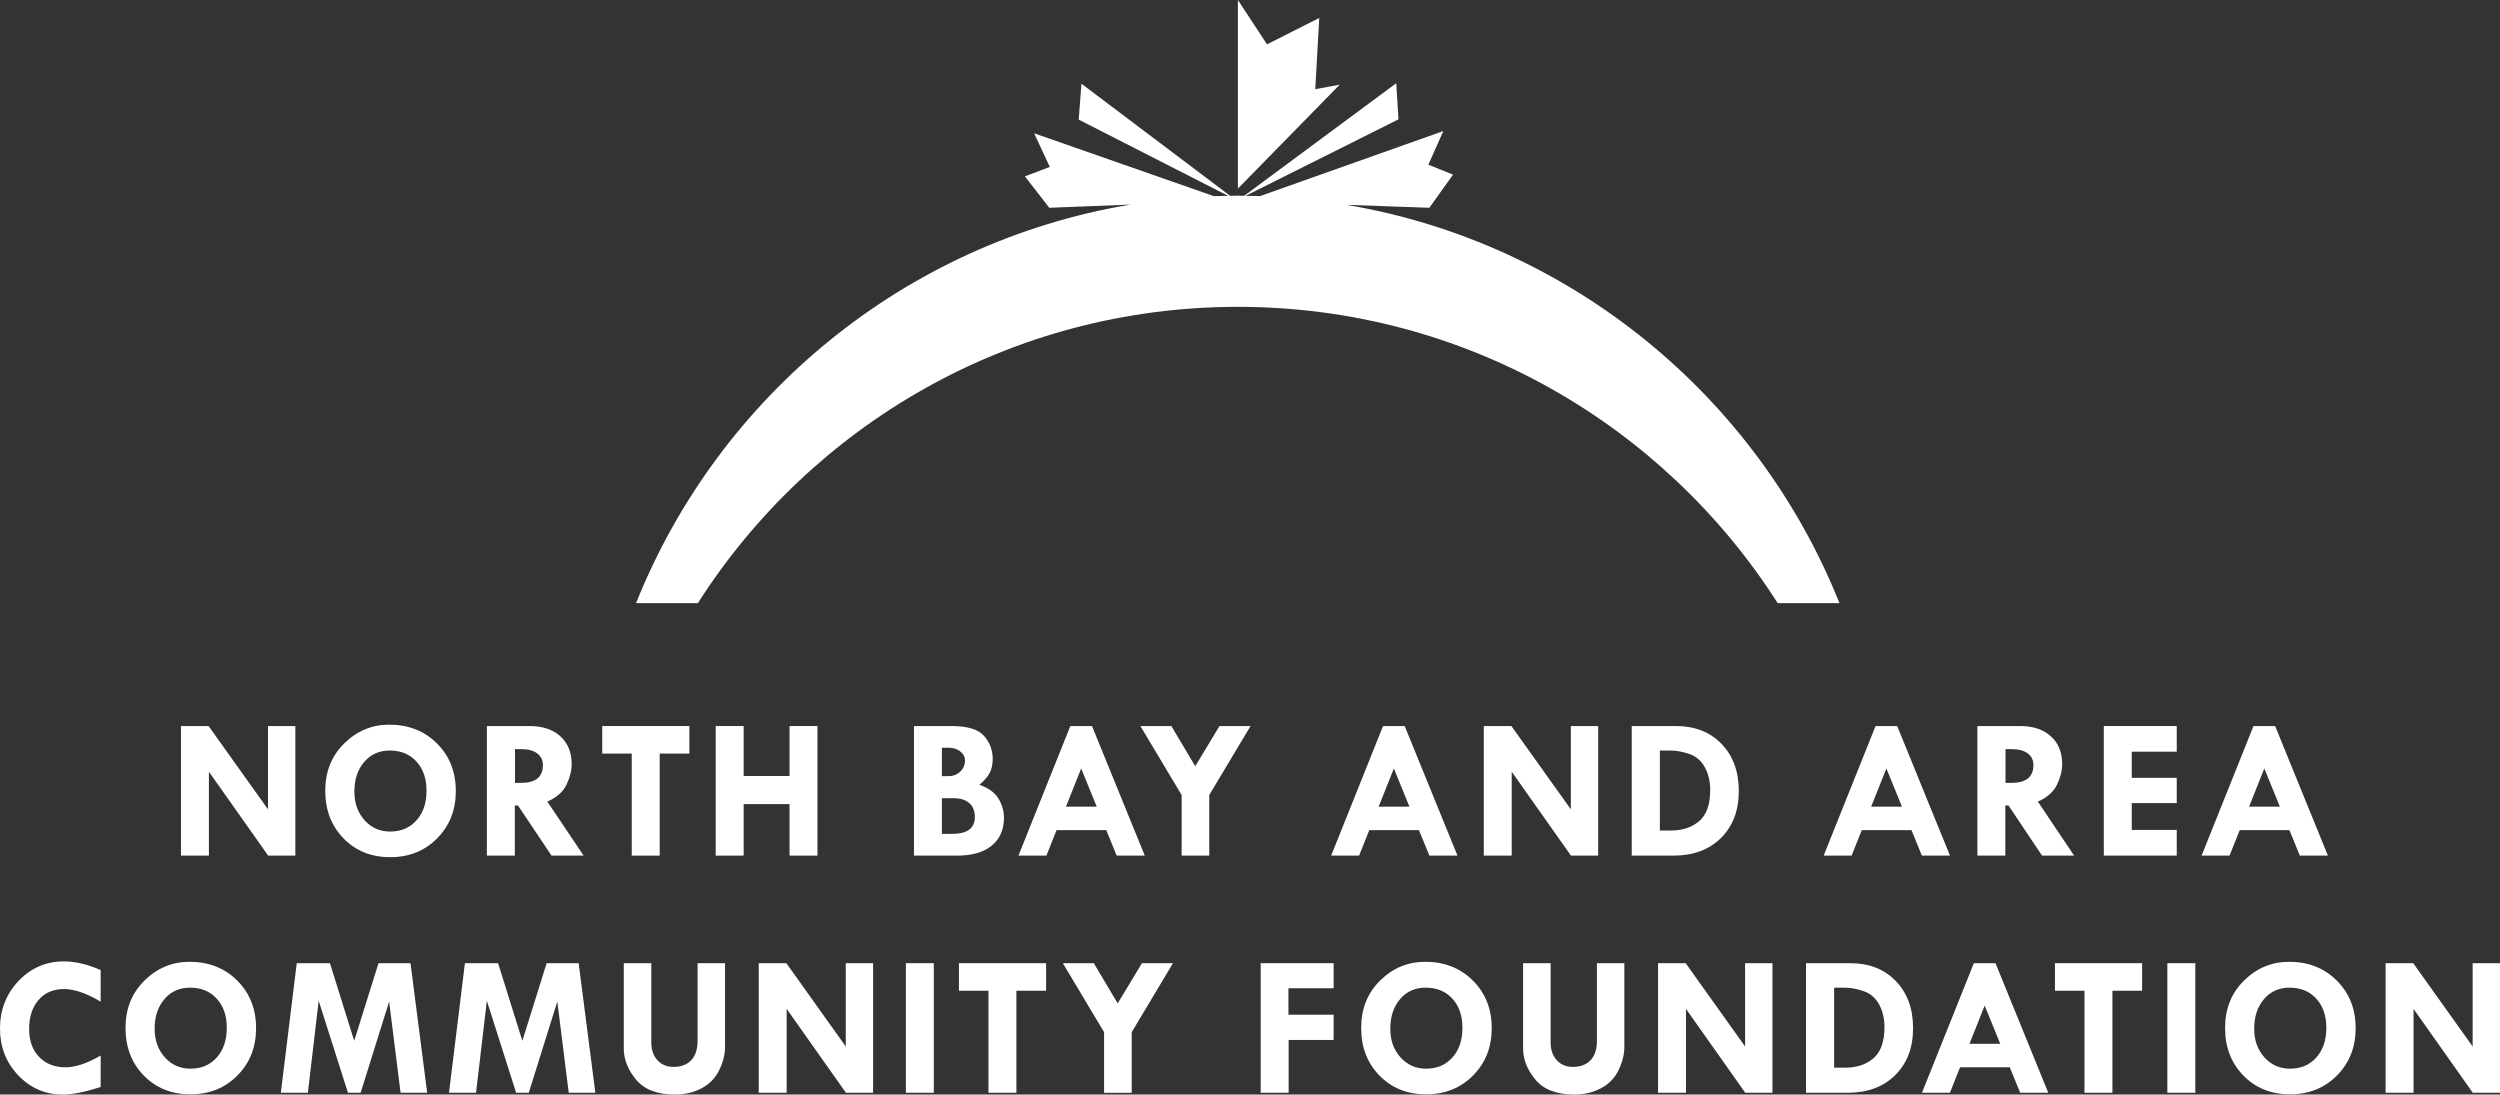 <?xml version="1.0" encoding="UTF-8"?>
<svg id="Layer_1" data-name="Layer 1" xmlns="http://www.w3.org/2000/svg" viewBox="0 0 1457.94 638.31">
  <rect x="0" y="0" width="1457.94" height="638.31" fill="#333333" stroke="none"/>
  <defs>
    <style>
      .cls-1 {
        fill: #fff;
      }
    </style>
  </defs>
  <g>
    <polygon class="cls-1" points="767.03 52.01 769.35 10.47 738.89 25.86 721.91 0 721.91 109.98 781.27 49.4 767.03 52.01"/>
    <path class="cls-1" d="M785.27,119.47l48.29,1.7,13.81-19.32-14.38-5.81,8.72-19.61-106.88,37.93c-2.79-.1-5.6-.13-8.41-.16l89.14-44.6-1.31-21.06-88.66,65.64c-1.25-.02-2.49-.08-3.75-.08-1.49,0-2.97,.07-4.46,.09l-86.71-65.37-1.59,20.93,87.16,44.47c-2.8,.04-5.59,.06-8.36,.16l-104.8-36.65,9.15,19.61-14.53,5.52,14.24,18.31,47.38-1.86c-131.58,21.93-240.16,111.81-288.37,232.41h36.04c66.27-103.88,182.5-172.78,314.85-172.78s248.59,68.9,314.85,172.78h36.04c-48.1-120.32-156.29-210.06-287.46-232.25Z"/>
  </g>
  <g>
    <path class="cls-1" d="M156.3,423.41h15.94v75.56h-15.86l-34.55-48.92v48.92h-16.29v-75.56h16.1l34.65,48.57v-48.57Z"/>
    <path class="cls-1" d="M189.68,461.17c0-11.16,3.69-20.38,11.08-27.65,7.39-7.27,16.14-10.91,26.27-10.91,11.2,0,20.47,3.65,27.8,10.96,7.33,7.31,10.99,16.55,10.99,27.71s-3.63,20.3-10.88,27.62c-7.25,7.33-16.38,10.99-27.39,10.99s-20.08-3.64-27.19-10.94c-7.12-7.29-10.68-16.55-10.68-27.8Zm38.1-23.48c-6.33-.12-11.43,2.07-15.31,6.56-3.88,4.49-5.81,10.28-5.81,17.38,0,6.71,1.98,12.28,5.93,16.69,3.95,4.41,8.94,6.62,14.96,6.62,6.33,0,11.44-2.18,15.34-6.53,3.89-4.35,5.84-10.1,5.84-17.24s-1.91-12.66-5.73-16.92c-3.82-4.26-8.89-6.45-15.22-6.56Z"/>
    <path class="cls-1" d="M283.94,423.41h24.89c7.57,0,13.55,1.99,17.95,5.98,4.4,3.99,6.6,9.37,6.6,16.16,0,3.87-1.01,7.9-3.03,12.08-2.02,4.18-5.74,7.46-11.16,9.83l21.15,31.5h-18.71l-19.56-29.23h-1.84v29.23h-16.29v-75.56Zm16.4,13.47v19.68h3.52c8.51,0,12.76-3.47,12.76-10.42,0-2.84-1.11-5.09-3.32-6.76-2.21-1.67-5.28-2.5-9.21-2.5h-3.75Z"/>
    <path class="cls-1" d="M351.21,423.41h50.82v16.06h-17.32v59.51h-16.29v-59.51h-17.21v-16.06Z"/>
    <path class="cls-1" d="M417.39,423.41h16.29v29.12h26.76v-29.12h16.29v75.56h-16.29v-30.04h-26.76v30.04h-16.29v-75.56Z"/>
    <path class="cls-1" d="M533,423.41h22.01c9.2,0,15.48,1.92,18.85,5.75,3.37,3.83,5.06,8.32,5.06,13.46,0,3.26-.61,6.01-1.84,8.25-1.23,2.24-3.2,4.51-5.93,6.81,5.22,1.8,8.91,4.46,11.08,7.97,2.17,3.51,3.25,7.27,3.25,11.26,0,6.95-2.38,12.36-7.13,16.24-4.75,3.88-11.44,5.82-20.06,5.82h-25.29v-75.56Zm16.29,12.66v16.57h3.72c2.75,0,5.06-.87,6.93-2.63,1.87-1.75,2.81-3.92,2.81-6.5,0-2.08-.92-3.84-2.75-5.29-1.83-1.44-4.13-2.17-6.88-2.17h-3.84Zm0,29.41v20.83h5.83c8.92,0,13.39-3.27,13.39-9.81,0-3.54-1.09-6.26-3.26-8.17-2.17-1.9-5.28-2.86-9.32-2.86h-6.64Z"/>
    <path class="cls-1" d="M624.2,423.41h12.62l30.78,75.56h-16.39l-6.05-14.85h-29l-5.92,14.85h-16.3l30.26-75.56Zm6.31,24.75l-8.88,22.27h17.96l-9.07-22.27Z"/>
    <path class="cls-1" d="M665.06,423.41h18.04l13.94,23.43,14.14-23.43h18.1l-24.06,40.23v35.34h-16.11v-35.34l-24.06-40.23Z"/>
    <path class="cls-1" d="M806.56,423.41h12.62l30.78,75.56h-16.39l-6.05-14.85h-29l-5.92,14.85h-16.3l30.26-75.56Zm6.31,24.75l-8.88,22.27h17.96l-9.07-22.27Z"/>
    <path class="cls-1" d="M916.08,423.41h15.94v75.56h-15.87l-34.55-48.92v48.92h-16.29v-75.56h16.1l34.66,48.57v-48.57Z"/>
    <path class="cls-1" d="M951.59,423.41h25.78c11.01,0,19.87,3.47,26.59,10.42,6.71,6.95,10.07,16.1,10.07,27.45s-3.46,20.53-10.39,27.39c-6.93,6.87-16.14,10.3-27.65,10.3h-24.4v-75.56Zm16.4,14.27v46.67h6.45c6.68,0,12.16-1.82,16.46-5.47,4.3-3.64,6.45-9.73,6.45-18.24,0-4.95-1.04-9.33-3.11-13.15-2.07-3.82-5.07-6.41-9.01-7.77-3.93-1.36-7.68-2.04-11.25-2.04h-5.99Z"/>
    <path class="cls-1" d="M1093.78,423.41h12.62l30.78,75.56h-16.39l-6.05-14.85h-29l-5.92,14.85h-16.3l30.26-75.56Zm6.31,24.75l-8.88,22.27h17.96l-9.07-22.27Z"/>
    <path class="cls-1" d="M1153.17,423.41h24.89c7.57,0,13.55,1.99,17.95,5.98,4.4,3.99,6.6,9.37,6.6,16.16,0,3.87-1.01,7.9-3.03,12.08-2.02,4.18-5.74,7.46-11.16,9.83l21.15,31.5h-18.71l-19.56-29.23h-1.84v29.23h-16.29v-75.56Zm16.4,13.47v19.68h3.52c8.51,0,12.76-3.47,12.76-10.42,0-2.84-1.11-5.09-3.32-6.76-2.21-1.67-5.29-2.5-9.21-2.5h-3.75Z"/>
    <path class="cls-1" d="M1226.89,423.41h42.53v14.96h-26.24v15.25h26.24v14.73h-26.24v15.65h26.24v14.96h-42.53v-75.56Z"/>
    <path class="cls-1" d="M1314.18,423.41h12.62l30.78,75.56h-16.39l-6.05-14.85h-29l-5.92,14.85h-16.3l30.26-75.56Zm6.31,24.75l-8.88,22.27h17.96l-9.07-22.27Z"/>
  </g>
  <g>
    <path class="cls-1" d="M58.7,565.74v18.42c-8.17-4.91-15.33-7.37-21.47-7.37s-11.05,2.11-14.73,6.33c-3.68,4.22-5.52,9.9-5.52,17.03,0,6.75,1.94,12.15,5.81,16.2,3.87,4.05,9.05,6.07,15.54,6.07,5.68,0,12.47-2.28,20.37-6.85v18.3c-8.86,2.95-16.25,4.43-22.16,4.43-10.17,0-18.8-3.73-25.9-11.19-7.1-7.46-10.65-16.56-10.65-27.31s3.62-20.19,10.85-27.77c7.23-7.58,16.03-11.37,26.39-11.37,6.68,0,13.83,1.69,21.47,5.06Z"/>
    <path class="cls-1" d="M73.2,599.46c0-11.17,3.69-20.38,11.08-27.65,7.39-7.27,16.14-10.91,26.27-10.91,11.2,0,20.47,3.65,27.8,10.96,7.33,7.31,10.99,16.54,10.99,27.71s-3.63,20.29-10.88,27.62c-7.25,7.33-16.38,10.99-27.39,10.99s-20.08-3.64-27.19-10.93c-7.12-7.29-10.68-16.55-10.68-27.8Zm38.1-23.48c-6.33-.12-11.43,2.07-15.31,6.56-3.88,4.49-5.81,10.28-5.81,17.38,0,6.71,1.98,12.28,5.93,16.69,3.95,4.41,8.94,6.62,14.96,6.62,6.33,0,11.44-2.18,15.34-6.53,3.89-4.35,5.84-10.1,5.84-17.24s-1.91-12.66-5.73-16.92c-3.82-4.26-8.89-6.45-15.22-6.56Z"/>
    <path class="cls-1" d="M173.06,561.71h19.35l14.16,45.29,14.16-45.29h18.66l9.73,75.56h-15.51l-6.67-53.18-16.63,53.18h-7.39l-17.07-53.64-6.3,53.64h-15.77l9.28-75.56Z"/>
    <path class="cls-1" d="M271.12,561.71h19.35l14.16,45.29,14.16-45.29h18.67l9.73,75.56h-15.51l-6.67-53.18-16.63,53.18h-7.39l-17.07-53.64-6.3,53.64h-15.77l9.28-75.56Z"/>
    <path class="cls-1" d="M363.76,561.71h16.06v46.21c0,4.3,1.19,7.75,3.57,10.36,2.38,2.61,5.5,3.91,9.38,3.91,4.45,0,7.9-1.31,10.36-3.94,2.45-2.63,3.68-6.34,3.68-11.13v-45.41h16v48.92c0,4.3-1.11,8.76-3.34,13.38-2.23,4.62-5.65,8.16-10.27,10.62-4.62,2.46-9.79,3.68-15.51,3.68-10.36,0-17.94-2.89-22.73-8.66-4.8-5.78-7.19-11.85-7.19-18.21v-49.72Z"/>
    <path class="cls-1" d="M493.24,561.71h15.94v75.56h-15.86l-34.55-48.92v48.92h-16.29v-75.56h16.1l34.65,48.57v-48.57Z"/>
    <path class="cls-1" d="M528.28,561.71h16.29v75.56h-16.29v-75.56Z"/>
    <path class="cls-1" d="M559.24,561.71h50.82v16.06h-17.32v59.51h-16.29v-59.51h-17.21v-16.06Z"/>
    <path class="cls-1" d="M619.83,561.71h18.04l13.94,23.43,14.14-23.43h18.1l-24.06,40.23v35.34h-16.11v-35.34l-24.06-40.23Z"/>
    <path class="cls-1" d="M735.21,561.71h42.53v14.62h-26.36v15.42h26.36v14.73h-26.24v30.79h-16.29v-75.56Z"/>
    <path class="cls-1" d="M793.8,599.46c0-11.17,3.69-20.38,11.08-27.65,7.39-7.27,16.14-10.91,26.27-10.91,11.2,0,20.47,3.65,27.8,10.96,7.33,7.31,10.99,16.54,10.99,27.71s-3.63,20.29-10.88,27.62c-7.25,7.33-16.38,10.99-27.39,10.99s-20.08-3.64-27.19-10.93c-7.12-7.29-10.68-16.55-10.68-27.8Zm38.1-23.48c-6.33-.12-11.43,2.07-15.31,6.56-3.88,4.49-5.81,10.28-5.81,17.38,0,6.71,1.98,12.28,5.93,16.69,3.95,4.41,8.94,6.62,14.96,6.62,6.33,0,11.44-2.18,15.34-6.53,3.89-4.35,5.84-10.1,5.84-17.24s-1.91-12.66-5.73-16.92c-3.82-4.26-8.89-6.45-15.22-6.56Z"/>
    <path class="cls-1" d="M888.23,561.71h16.06v46.21c0,4.3,1.19,7.75,3.57,10.36,2.38,2.61,5.51,3.91,9.38,3.91,4.45,0,7.9-1.31,10.36-3.94,2.46-2.63,3.68-6.34,3.68-11.13v-45.41h16v48.92c0,4.3-1.11,8.76-3.34,13.38-2.23,4.62-5.65,8.16-10.27,10.62-4.62,2.46-9.79,3.68-15.51,3.68-10.36,0-17.94-2.89-22.73-8.66-4.8-5.78-7.19-11.85-7.19-18.21v-49.72Z"/>
    <path class="cls-1" d="M1017.71,561.71h15.94v75.56h-15.87l-34.55-48.92v48.92h-16.29v-75.56h16.1l34.66,48.57v-48.57Z"/>
    <path class="cls-1" d="M1053.22,561.71h25.78c11.01,0,19.87,3.47,26.59,10.42,6.71,6.94,10.07,16.09,10.07,27.45s-3.46,20.53-10.39,27.39c-6.93,6.87-16.14,10.3-27.65,10.3h-24.4v-75.56Zm16.4,14.27v46.67h6.45c6.68,0,12.16-1.82,16.46-5.47,4.3-3.64,6.45-9.72,6.45-18.24,0-4.95-1.04-9.33-3.11-13.15-2.07-3.82-5.07-6.41-9.01-7.77-3.93-1.36-7.68-2.04-11.25-2.04h-5.99Z"/>
    <path class="cls-1" d="M1151.1,561.71h12.62l30.78,75.56h-16.39l-6.05-14.85h-29l-5.92,14.85h-16.3l30.26-75.56Zm6.31,24.75l-8.88,22.27h17.96l-9.07-22.27Z"/>
    <path class="cls-1" d="M1198.41,561.71h50.82v16.06h-17.32v59.51h-16.29v-59.51h-17.21v-16.06Z"/>
    <path class="cls-1" d="M1263.95,561.71h16.29v75.56h-16.29v-75.56Z"/>
    <path class="cls-1" d="M1297.61,599.46c0-11.17,3.69-20.38,11.08-27.65,7.39-7.27,16.14-10.91,26.27-10.91,11.2,0,20.47,3.65,27.8,10.96,7.33,7.31,10.99,16.54,10.99,27.71s-3.63,20.29-10.88,27.62c-7.25,7.33-16.38,10.99-27.39,10.99s-20.08-3.64-27.19-10.93c-7.12-7.29-10.68-16.55-10.68-27.8Zm38.1-23.48c-6.33-.12-11.43,2.07-15.31,6.56-3.88,4.49-5.81,10.28-5.81,17.38,0,6.71,1.98,12.28,5.93,16.69,3.95,4.41,8.94,6.62,14.96,6.62,6.33,0,11.44-2.18,15.34-6.53,3.89-4.35,5.84-10.1,5.84-17.24s-1.91-12.66-5.73-16.92c-3.82-4.26-8.89-6.45-15.22-6.56Z"/>
    <path class="cls-1" d="M1442,561.71h15.94v75.56h-15.87l-34.55-48.92v48.92h-16.29v-75.56h16.1l34.66,48.57v-48.57Z"/>
  </g>
</svg>